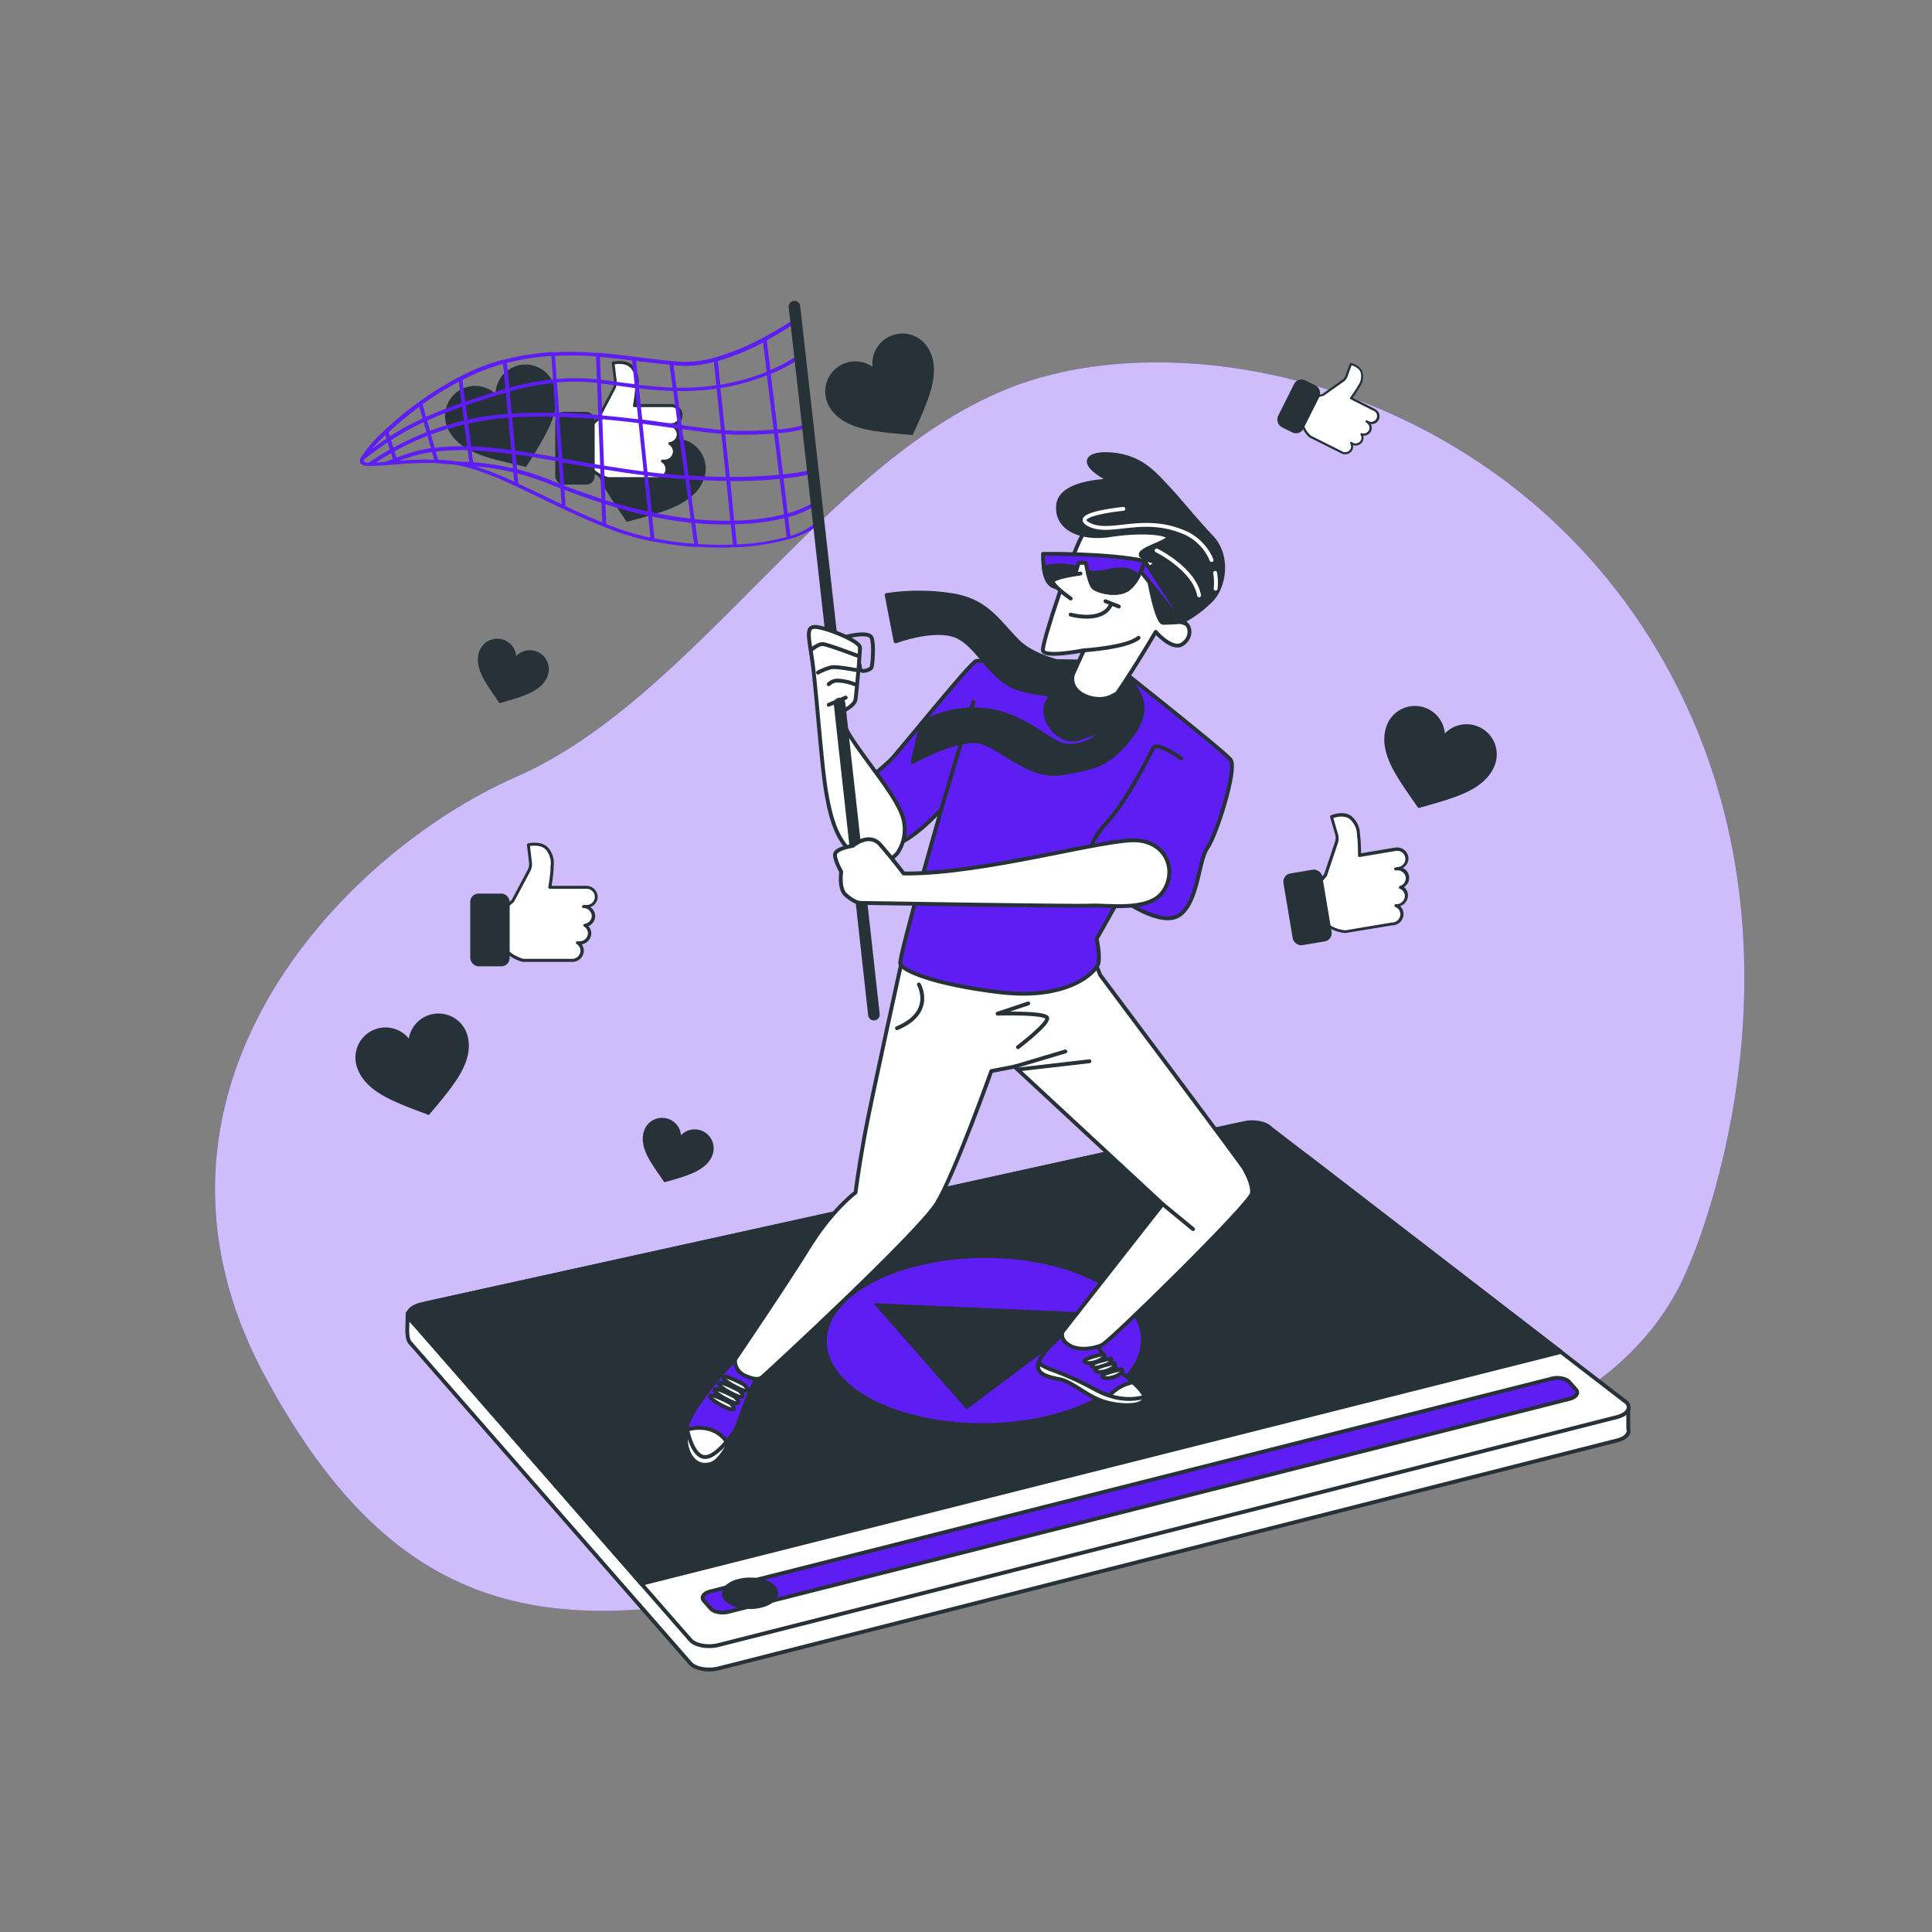 <svg xmlns="http://www.w3.org/2000/svg" viewBox="0 0 500 500"><rect x="0" y="0" width="500" height="500" fill="#808080" stroke="none"/><g id="freepik--background-simple--inject-110"><path d="M437.05,327.58s35.06-78-4.29-152.39S307.55,81.47,260.33,100.78,179.48,180.91,133.69,201,29.24,283.23,68.59,356.2s85.85,67.26,158.11,48.65S411.29,391.26,437.05,327.58Z" style="fill:#5E1DF3"></path><path d="M437.05,327.58s35.06-78-4.29-152.39S307.55,81.47,260.33,100.78,179.48,180.91,133.69,201,29.24,283.23,68.59,356.2s85.85,67.26,158.11,48.65S411.29,391.26,437.05,327.58Z" style="fill:#fff;opacity:0.7"></path></g><g id="freepik--video-app--inject-110"><path d="M421.39,369.79v-5.35L413.33,358l-84.46-59.9c-1.23-1.4-4.39-2-7.05-1.36l-211,43.1H105.5l-.1,4.4s-.08,2.32.71,3.22l72.55,83c1.25,1.43,4.48,2,7.21,1.34l232.57-59C420.67,372.31,421.82,371,421.39,369.79Z" style="fill:#fff;stroke:#263238;stroke-linecap:round;stroke-linejoin:round"></path><path d="M418.44,366.75l-232.57,59c-2.73.68-6,.08-7.21-1.35l-72.55-83c-1.25-1.42,0-3.11,2.71-3.78l213-46.93c2.66-.65,5.82-.05,7.05,1.35L421,363C422.24,364.41,421.09,366.09,418.44,366.75Z" style="fill:#fff;stroke:#263238;stroke-linecap:round;stroke-linejoin:round"></path><path d="M338.44,299.38l-8.11-5.71c-2-2.32-7.26-3.32-11.66-2.24L216.83,313.79,111,337.11c-6,1.24-6.16,3.42-3.41,5.95l27.65,31.63L166,409.88l238-60Z" style="fill:#263238;stroke:#263238;stroke-linecap:round;stroke-linejoin:round"></path><path d="M237.68,327.58c-20.43,5-29.42,17.77-20,28.48s33.59,15.27,54,10.2,29.22-17.81,19.85-28.46S258.05,322.57,237.68,327.58Zm12.47,37.18L226,337.26l57.43,2.52Z" style="fill:#5E1DF3"></path><path d="M406.28,362,188.42,417.16c-1.69.42-3.69,0-4.46-.84l-1.83-2.09c-.77-.88,0-1.94,1.66-2.36l217.9-55.11c1.64-.41,3.6,0,4.37.83l1.81,2.06C408.64,360.52,407.93,361.56,406.28,362Z" style="fill:#5E1DF3;stroke:#263238;stroke-linecap:round;stroke-linejoin:round"></path><path d="M200.25,410.8c-1.57-1.78-5.59-2.54-9-1.69s-4.88,3-3.31,4.77,5.59,2.54,9,1.69S201.81,412.58,200.25,410.8Z" style="fill:#263238;stroke:#263238;stroke-linecap:round;stroke-linejoin:round"></path></g><g id="freepik--Icons--inject-110"><path d="M151,234.61a4.7,4.7,0,0,1,.64,0,2.47,2.47,0,1,0,0-4.94h0v0h-9.36s.58-3.38.58-4.54.58-2.89-1-5.11-5.12-1.35-5.12-1.35l.55,4.58a3.66,3.66,0,0,1-.4,2.1l-4.2,7.89-1.93,1.64-.58,9.75c1.25,3,5.21,3.95,5.21,3.95H148a2.55,2.55,0,0,0,2.62-2.47,2.45,2.45,0,0,0-1.19-2.07,2.65,2.65,0,0,0,3.1-2.43,2.43,2.43,0,0,0-1.16-2,2.52,2.52,0,0,0,2.18-2.44A2.56,2.56,0,0,0,151,234.61Z" style="fill:#fff"></path><path d="M148,248.93H135.28c-.17,0-4.16-1-5.48-4.19a.47.47,0,0,1,0-.17l.58-9.74a.42.42,0,0,1,.14-.28l1.87-1.59,4.17-7.83a3.09,3.09,0,0,0,.35-1.86l-.54-4.59a.39.39,0,0,1,.29-.42c.16,0,3.85-.9,5.52,1.51a6.17,6.17,0,0,1,1.08,4.62c0,.26,0,.5,0,.71a37.88,37.88,0,0,1-.51,4.15h8.9l.13,0a2.94,2.94,0,0,1,2.9,2.86,2.88,2.88,0,0,1-1.9,2.66,2.8,2.8,0,0,1,1.25,2.31,2.85,2.85,0,0,1-1.76,2.61,2.74,2.74,0,0,1,.75,1.88,2.91,2.91,0,0,1-2.49,2.82,2.75,2.75,0,0,1,.57,1.68A2.94,2.94,0,0,1,148,248.93Zm-12.61-.78H148a2.17,2.17,0,0,0,2.23-2.09,2.06,2.06,0,0,0-1-1.74.39.39,0,0,1,.27-.71,2.12,2.12,0,0,0,.42,0,2.17,2.17,0,0,0,2.24-2.09,2.07,2.07,0,0,0-1-1.73.38.38,0,0,1-.18-.4.38.38,0,0,1,.32-.3,2.14,2.14,0,0,0,1.85-2.06A2.16,2.16,0,0,0,151,235h0a.39.39,0,0,1-.37-.39c0-.41.35-.41,1-.41a2.1,2.1,0,1,0,0-4.18h0a.3.3,0,0,1-.13,0h-9.23a.39.39,0,0,1-.29-.13.38.38,0,0,1-.09-.32,44.08,44.08,0,0,0,.58-4.47c0-.24,0-.5,0-.78a5.48,5.48,0,0,0-.94-4.11c-1.11-1.6-3.49-1.4-4.37-1.26l.5,4.22a4,4,0,0,1-.44,2.33l-4.2,7.89a.31.31,0,0,1-.09.11L131.11,235l-.56,9.49C131.68,247.07,135,248,135.42,248.15Z" style="fill:#263238"></path><rect x="121.7" y="231.26" width="10.2" height="18.82" rx="2.14" style="fill:#263238"></rect><path d="M353.63,109.06c-.07,0,.21.08.43.19a1.78,1.78,0,1,0,1.59-3.18h0l-6-3a32.68,32.68,0,0,0,1.84-2.73,5,5,0,0,0,1-3.61c-.28-1.92-2.86-2.52-2.86-2.52L348.5,97.3a2.5,2.5,0,0,1-.93,1.22l-5.25,3.72-1.77.44L337,108.76c-.16,2.33,2.08,4.23,2.08,4.23l8,4,.15.08a1.83,1.83,0,0,0,2.48-.74,1.76,1.76,0,0,0-.1-1.72l.3.19a1.85,1.85,0,0,0,2.49-.75,1.73,1.73,0,0,0-.09-1.69,1.81,1.81,0,0,0,2.19-.87A1.84,1.84,0,0,0,353.63,109.06Z" style="fill:#fff"></path><path d="M347.12,117.33l-.16-.09-8-4a.1.1,0,0,1-.05,0c-.1-.08-2.35-2-2.18-4.46a.28.28,0,0,1,0-.12l3.52-6.08a.24.24,0,0,1,.17-.13l1.72-.43,5.21-3.69a2.24,2.24,0,0,0,.83-1.09l1.13-3.12a.28.28,0,0,1,.33-.18c.11,0,2.76.66,3.06,2.75A4.54,4.54,0,0,1,352,100c-.1.16-.19.31-.26.44a28,28,0,0,1-1.67,2.51l5.73,2.87.08.06a2.1,2.1,0,0,1,.94,2.77,2.06,2.06,0,0,1-2.08,1.1,2,2,0,0,1,.06,1.9,2.05,2.05,0,0,1-2,1.1,2.05,2.05,0,0,1-.13,1.46,2.12,2.12,0,0,1-2.52,1,1.9,1.9,0,0,1-.17,1.26A2.11,2.11,0,0,1,347.12,117.33Zm-7.86-4.57,8,4h0l.13.08a1.57,1.57,0,0,0,2.11-.63,1.46,1.46,0,0,0-.08-1.44.28.28,0,0,1,.4-.37,1.83,1.83,0,0,0,.26.16,1.56,1.56,0,0,0,2.11-.62,1.49,1.49,0,0,0-.07-1.43.27.27,0,0,1,0-.32.28.28,0,0,1,.3-.09,1.54,1.54,0,0,0,1.85-.72,1.57,1.57,0,0,0-.76-2.07h0a.28.28,0,0,1-.11-.37c.13-.27.36-.15.81.07a1.5,1.5,0,1,0,1.35-2.68h0l-.07,0-5.94-3a.29.29,0,0,1-.15-.19.28.28,0,0,1,0-.23s1.45-2,1.81-2.69c.08-.16.18-.32.28-.49a3.91,3.91,0,0,0,.72-3c-.2-1.39-1.79-2-2.4-2.22l-1.05,2.88a2.78,2.78,0,0,1-1,1.36l-5.25,3.72-.09,0-1.66.41-3.43,5.92C337.21,110.86,339,112.55,339.26,112.76Z" style="fill:#263238"></path><rect x="332.45" y="98.39" width="7.34" height="13.55" rx="2.14" transform="translate(82.83 -139.54) rotate(26.64)" style="fill:#263238"></rect><path d="M361.22,224.85c-.11,0,.31-.08.64-.14a2.47,2.47,0,1,0-.82-4.87h0v0l-9.24,1.55a45.63,45.63,0,0,0-.17-4.57c-.2-1.14.09-3-1.8-4.88s-5.27-.49-5.27-.49l1.3,4.43a3.6,3.6,0,0,1,0,2.13L343,226.47l-1.63,1.94,1,9.71c1.73,2.74,5.79,3,5.79,3l12.25-2.06.24,0a2.55,2.55,0,0,0,2.17-2.88,2.44,2.44,0,0,0-1.52-1.84,2.63,2.63,0,0,0,.49,0,2.54,2.54,0,0,0,2.18-2.87,2.43,2.43,0,0,0-1.49-1.83,2.52,2.52,0,0,0,1.75-2.76A2.56,2.56,0,0,0,361.22,224.85Z" style="fill:#fff"></path><path d="M360.7,239.46l-.25,0-12.23,2h-.09c-.18,0-4.28-.34-6.1-3.22a.3.3,0,0,1,0-.16l-1-9.71a.37.37,0,0,1,.08-.29l1.59-1.88,2.82-8.41a3.16,3.16,0,0,0,0-1.9l-1.29-4.43a.4.4,0,0,1,.22-.47c.15-.06,3.64-1.52,5.69.58a6.23,6.23,0,0,1,1.83,4.38,6.67,6.67,0,0,0,.08.71,38.12,38.12,0,0,1,.18,4.17l8.78-1.47h.13a2.93,2.93,0,0,1,3.33,2.34,2.85,2.85,0,0,1-1.43,2.93,2.79,2.79,0,0,1,.31,4.94,2.76,2.76,0,0,1,1,1.74,2.92,2.92,0,0,1-2,3.19,2.73,2.73,0,0,1,.84,1.56A2.94,2.94,0,0,1,360.7,239.46Zm-12.56,1.31,12.2-2.05h0l.2,0a2.17,2.17,0,0,0,1.86-2.43,2,2,0,0,0-1.28-1.55.39.39,0,0,1-.23-.44.38.38,0,0,1,.38-.31,2.86,2.86,0,0,0,.42,0,2.16,2.16,0,0,0,1.86-2.43,2.05,2.05,0,0,0-1.25-1.54.38.38,0,0,1,0-.72,2.14,2.14,0,0,0,1.49-2.33,2.18,2.18,0,0,0-2.55-1.69h0a.4.4,0,0,1-.43-.32c-.07-.41.28-.47,1-.59a2.09,2.09,0,1,0-.69-4.11H361l-9.1,1.53a.38.38,0,0,1-.32-.09.39.39,0,0,1-.13-.29s0-3.41-.17-4.51a6,6,0,0,1-.09-.77,5.48,5.48,0,0,0-1.61-3.9c-1.36-1.4-3.67-.81-4.52-.52l1.2,4.08a4,4,0,0,1,0,2.36l-2.84,8.48a.54.54,0,0,1-.07.13l-1.53,1.81,1,9.45C344.28,240.32,347.71,240.73,348.14,240.77Z" style="fill:#263238"></path><rect x="333.3" y="225.41" width="10.2" height="18.82" rx="2.14" transform="translate(-34.16 59.16) rotate(-9.51)" style="fill:#263238"></rect><path d="M229.58,87.41a7.76,7.76,0,0,0-3.77,7.52,7.79,7.79,0,0,0-11.17,10.34c2.58,4.37,7.8,5.74,12.45,6.39,2.07.29,4.14.5,6.22.67l2.87.27s1.13-2.45,1.24-2.69c.85-1.91,1.67-3.83,2.41-5.77,1.68-4.39,3-9.62.42-14A7.79,7.79,0,0,0,229.58,87.41Z" style="fill:#263238"></path><path d="M382.12,187.87a7.78,7.78,0,0,0-8.19,1.95,7.78,7.78,0,0,0-15.1-1.9c-1.68,4.78.62,9.66,3.11,13.64,1.11,1.77,2.28,3.49,3.48,5.2.16.22,1.64,2.37,1.64,2.37s2.6-.71,2.86-.79c2-.57,4-1.18,6-1.86,4.44-1.54,9.3-3.89,11-8.67A7.79,7.79,0,0,0,382.12,187.87Z" style="fill:#263238"></path><path d="M111.48,262.56a7.78,7.78,0,0,0-5.68,6.21,7.78,7.78,0,0,0-13.55,6.92c1.3,4.9,6,7.64,10.25,9.53,1.91.84,3.85,1.61,5.8,2.34l2.69,1s1.75-2.05,1.92-2.26c1.34-1.6,2.65-3.23,3.89-4.9,2.8-3.77,5.5-8.44,4.2-13.34A7.79,7.79,0,0,0,111.48,262.56Z" style="fill:#263238"></path><path d="M138.75,168.56a4.89,4.89,0,0,0-5.17,1.23,4.91,4.91,0,0,0-9.53-1.2c-1.07,3,.39,6.09,2,8.61.7,1.11,1.44,2.2,2.2,3.28l1,1.49,1.81-.49c1.26-.36,2.52-.75,3.77-1.18,2.8-1,5.86-2.45,6.93-5.47A4.92,4.92,0,0,0,138.75,168.56Z" style="fill:#263238"></path><path d="M181.42,292.56a4.91,4.91,0,0,0-5.18,1.23,4.91,4.91,0,0,0-9.53-1.2c-1.06,3,.39,6.09,2,8.61.69,1.11,1.44,2.2,2.2,3.28l1,1.49,1.8-.49c1.27-.36,2.53-.74,3.77-1.18,2.8-1,5.87-2.45,6.94-5.47A4.92,4.92,0,0,0,181.42,292.56Z" style="fill:#263238"></path></g><g id="freepik--Character--inject-110"><path d="M190.21,351.83s-11.32,11.78-12.47,17.56,1.61,10.86,6.24,9.47,8.78-15.71,9.93-18.25,2.54-5.32,2.54-5.32S193,350.67,190.21,351.83Z" style="fill:#5E1DF3;stroke:#263238;stroke-linecap:round;stroke-linejoin:round"></path><path d="M177.64,370c-.85,5.51,1.88,10.19,6.34,8.85,1.6-.48,3.15-2.52,4.53-5.08C185.51,368.87,180.65,369.19,177.64,370Z" style="fill:#fff;stroke:#263238;stroke-linecap:round;stroke-linejoin:round"></path><path d="M190.11,370.48c-2.52,3.46-5.77,7.18-8.21,6.53s-3.73-5.23-4.17-7.59c-1.14,5.76,1.63,10.82,6.25,9.44C186.23,378.19,188.37,374.44,190.11,370.48Z" style="fill:#fff;stroke:#263238;stroke-linecap:round;stroke-linejoin:round"></path><path d="M192.52,358.3s-5.08-2.78-5.31-1.85,4.85,3.46,5.55,3.46S193.91,359.68,192.52,358.3Z" style="fill:#fff;stroke:#263238;stroke-linecap:round;stroke-linejoin:round"></path><path d="M191.37,359.91s-5.08-2.77-5.31-1.84,4.85,3.46,5.54,3.46S192.76,361.3,191.37,359.91Z" style="fill:#fff;stroke:#263238;stroke-linecap:round;stroke-linejoin:round"></path><path d="M190.21,361.53s-5.08-2.77-5.31-1.85,4.85,3.47,5.55,3.47S191.6,362.92,190.21,361.53Z" style="fill:#fff;stroke:#263238;stroke-linecap:round;stroke-linejoin:round"></path><path d="M189.06,363.15s-5.08-2.77-5.32-1.85,4.86,3.47,5.55,3.47S190.45,364.54,189.06,363.15Z" style="fill:#fff;stroke:#263238;stroke-linecap:round;stroke-linejoin:round"></path><path d="M276.4,344.2s-6,4.62-7.39,7.86,1.38,4.16,5.08,4.85,7.16,4.62,12.24,6,11.56.92,9.48-2.31-8.78-7.4-9.94-9.25A29.06,29.06,0,0,1,284,347.9Z" style="fill:#5E1DF3;stroke:#263238;stroke-linecap:round;stroke-linejoin:round"></path><path d="M295.81,360.61a15.69,15.69,0,0,0-2.63-2.87,11.14,11.14,0,0,0-7.27,5.05l.42.13C291.42,364.3,297.89,363.84,295.81,360.61Z" style="fill:#fff;stroke:#263238;stroke-linecap:round;stroke-linejoin:round"></path><path d="M285.64,350.44s-6,1.16-4.85,2.08S286.8,351.6,285.64,350.44Z" style="fill:#fff;stroke:#263238;stroke-linecap:round;stroke-linejoin:round"></path><path d="M287.49,351.6s-6,1.15-4.85,2.08S288.65,352.75,287.49,351.6Z" style="fill:#fff;stroke:#263238;stroke-linecap:round;stroke-linejoin:round"></path><path d="M288.41,352.75s-6,1.16-4.85,2.08S289.57,353.91,288.41,352.75Z" style="fill:#fff;stroke:#263238;stroke-linecap:round;stroke-linejoin:round"></path><path d="M290.26,354.37s-6,1.15-4.85,2.08S291.42,355.52,290.26,354.37Z" style="fill:#fff;stroke:#263238;stroke-linecap:round;stroke-linejoin:round"></path><path d="M296.17,361.53c-4.5,1.19-8.65.24-12.61-1.85a79.16,79.16,0,0,0-11.09-5.08,15.85,15.85,0,0,1-3.71-1.83c-.69,2.66,1.92,3.5,5.33,4.14,3.7.69,7.16,4.62,12.24,6C290.89,364.16,296.53,363.91,296.17,361.53Z" style="fill:#fff;stroke:#263238;stroke-linecap:round;stroke-linejoin:round"></path><path d="M233.65,247.55s-8.31,37.5-9.93,46.51-2.31,14.56-2.31,14.56-6,4.39-12,14.09-19.18,29.12-19.18,29.12-.46,3.46,3.7,4.62c0,0,2.08.92,3.24,0s40.66-37.43,45.28-45.06,14.1-34.2,14.1-34.2l6-1.15,38.35,35.58-25.88,33s-.92,1.85,1.62,3.47,6.47.92,8.55,0,38.59-36.74,38.82-39.28-1.62-5.55-2.08-6.47-37.2-50-37.2-50l-2.08-5.31s-24.26,2.77-35.12.69S234.58,244.09,233.65,247.55Z" style="fill:#fff;stroke:#263238;stroke-linecap:round;stroke-linejoin:round"></path><line x1="262.54" y1="276.04" x2="275.71" y2="272.11" style="fill:none;stroke:#263238;stroke-linecap:round;stroke-linejoin:round"></line><line x1="263.92" y1="276.73" x2="281.94" y2="274.65" style="fill:none;stroke:#263238;stroke-linecap:round;stroke-linejoin:round"></line><line x1="300.89" y1="311.62" x2="308.75" y2="318.09" style="fill:none;stroke:#263238;stroke-linecap:round;stroke-linejoin:round"></line><path d="M266.1,259.69l-7.92,2.64s12.45-.38,12.83,1.13-7.55,7.55-7.55,7.55" style="fill:none;stroke:#263238;stroke-linecap:round;stroke-linejoin:round"></path><path d="M237.8,254.78S242,262,232.14,266.1" style="fill:none;stroke:#263238;stroke-linecap:round;stroke-linejoin:round"></path><path d="M287.63,171.36s-33.41-.75-35-.29-20.1,23.57-22.18,25.65-7.63,6-8.09,9,3.7,12.94,8.32,12.94,12.94-9.24,12.94-9.24-11.09,38.35-10.63,40,8.32,5.31,25.88,7.39,25-5.31,25.42-7.62-.47-6.24-.47-6.24l6-10.63s10.63,7.93,15.48,4.46,4.85-14.1,7.16-17.33,7.86-20.56,6-22.87S287.63,171.36,287.63,171.36Z" style="fill:#5E1DF3;stroke:#263238;stroke-linecap:round;stroke-linejoin:round"></path><path d="M305.74,196.32s-6.47-4.69-7.39-2.61S291.42,207.35,287,212.2s-6.7,9.47-3.93,13.17a46.72,46.72,0,0,0,6.7,6.93" style="fill:none;stroke:#263238;stroke-linecap:round;stroke-linejoin:round"></path><line x1="243.59" y1="209.43" x2="251.91" y2="181.7" style="fill:none;stroke:#263238;stroke-linecap:round;stroke-linejoin:round"></line><path d="M281,172.69s-12.25-1.39-17.56-6.7-8.09-10.63-17.33-12a55.65,55.65,0,0,0-16.64,0l2.31,12s11.1-4.16,16.64-.93,8.32,11.32,15.94,13.4,17.33,1.62,17.33,1.62Z" style="fill:#263238;stroke:#263238;stroke-linecap:round;stroke-linejoin:round"></path><path d="M291.19,174.77a13.8,13.8,0,0,1,4.39,7.16c.92,4.39-3.24,9.7-6.47,12.71s-6.47,4.39-14.79,5.54-15.71-7.39-21.26-8.31-16.87,5.31-16.87,5.31l2.32-9.94a26.55,26.55,0,0,1,16.63-3.46c9.71,1.15,16.18,8.09,19.87,9s10.4-1.16,11.79-6.47-.47-10.17,1.85-11.78S291.19,174.77,291.19,174.77Z" style="fill:#263238;stroke:#263238;stroke-linecap:round;stroke-linejoin:round"></path><path d="M290,131.79s-6.7,1.85-9.47,6-10.86,28.42-10.63,30.5,10.63,0,10.63,0-7.16,15-7.16,17.56,3.23,3.93,7.39,3,18.33-25.32,18.33-25.32,4.2,4.88,6.85,3.21c3-1.92,2.08-5.78-.23-5.78s6.47-9.47,3.47-15.71S292.8,129.71,290,131.79Z" style="fill:#fff;stroke:#263238;stroke-linecap:round;stroke-linejoin:round"></path><path d="M287.49,124.4s-12.94,0-13.63,6.24,6,9,13.4,7.85,14.09-.69,15,.46-9,3.47-6.7,5.09a7.5,7.5,0,0,0,4.62,1.38s-3.24.93-3,3.24,2.25,12.52,3.86,12.52,4.69-.21,4.69-.21a29.59,29.59,0,0,0,7.86-5.77c3.47-3.7,4.39-11.56,0-16.18s-7.86-9.08-11.32-12.77-6.7-7.63-13.63-8.55S278,119.54,287.49,124.4Z" style="fill:#263238;stroke:#263238;stroke-linecap:round;stroke-linejoin:round"></path><path d="M314.47,148.25a14.81,14.81,0,0,1,.14,4.1" style="fill:none;stroke:#fff;stroke-linecap:round;stroke-linejoin:round"></path><path d="M290.72,131.69s-14.18,1.38-8.82,4.09,13.56-2.36,23.89,1.72a13.31,13.31,0,0,1,7.76,7.44" style="fill:none;stroke:#fff;stroke-linecap:round;stroke-linejoin:round"></path><path d="M299.33,142.45s9.69,4.74,11,11.62" style="fill:none;stroke:#fff;stroke-linecap:round;stroke-linejoin:round"></path><path d="M280.56,168.3s11.09-.7,14.09-3.24" style="fill:none;stroke:#263238;stroke-linecap:round;stroke-linejoin:round"></path><path d="M269.93,143.34s16.87-.23,26.34,1.85c0,0-1.66,5.47-4.43,7.32s-7.58.54-8.74-.39-2.08-6.47-2.08-6.47h-1.85l-.92,2.78s-.7,3.69-3.24,3.69S269.93,151.66,269.93,143.34Z" style="fill:#5E1DF3;stroke:#263238;stroke-linecap:round;stroke-linejoin:round"></path><path d="M278.73,147a15.07,15.07,0,0,0-8.59-.06c.66,4.86,2.76,5.19,4.87,5.19,2.54,0,3.24-3.69,3.24-3.69Z" style="fill:#263238;stroke:#263238;stroke-linecap:round;stroke-linejoin:round"></path><path d="M294.59,149.14c-4.17-3.85-8.36-.09-13.09-1.13.38,1.63.95,3.6,1.6,4.11,1.16.93,6,2.24,8.74.39A9.74,9.74,0,0,0,294.59,149.14Z" style="fill:#263238;stroke:#263238;stroke-linecap:round;stroke-linejoin:round"></path><polygon points="296.27 145.19 306.76 161.37 305.74 160.97 295.3 147.98 296.27 145.19" style="fill:#5E1DF3;stroke:#263238;stroke-linecap:round;stroke-linejoin:round"></polygon><path d="M277.09,159.06s8.09,2.31,10.4-2.55" style="fill:none;stroke:#263238;stroke-linecap:round;stroke-linejoin:round"></path><line x1="286.1" y1="155.59" x2="289.57" y2="156.98" style="fill:none;stroke:#263238;stroke-linecap:round;stroke-linejoin:round"></line><path d="M279.63,148.43s-7.16.92-7.16,2.08,4.62,4.39,4.62,4.39" style="fill:#fff;stroke:#263238;stroke-linecap:round;stroke-linejoin:round"></path><path d="M278.71,172.23a3,3,0,0,0-2.54,1.15c-1.39,1.39-4.57,6.86-5.39,9-1.48,3.93,3.72,11,9.08,8.53,2.66-1.2,3.32-.15,6.33-3.85s3.61-6.55,3.61-7.7,2.08-1.16-2.31.92S274.32,178.93,278.71,172.23Z" style="fill:#263238;stroke:#263238;stroke-linecap:round;stroke-linejoin:round"></path><path d="M133,94.94a7.79,7.79,0,0,0-4.76,7,7.78,7.78,0,0,0-12.45,8.74c2,4.67,7,6.74,11.47,8,2,.56,4,1,6.07,1.51.26,0,2.81.65,2.81.65s1.44-2.27,1.59-2.5c1.1-1.77,2.17-3.57,3.17-5.4,2.25-4.12,4.26-9.13,2.3-13.8A7.8,7.8,0,0,0,133,94.94Z" style="fill:#263238"></path><path d="M177.53,114a7.78,7.78,0,0,0-8.22,1.83,7.78,7.78,0,0,0-15.06-2.1c-1.75,4.75.48,9.66,2.92,13.68,1.08,1.78,2.23,3.52,3.41,5.24l1.61,2.4s2.61-.68,2.87-.75c2-.55,4-1.13,6-1.78,4.46-1.48,9.35-3.77,11.1-8.52A7.78,7.78,0,0,0,177.53,114Z" style="fill:#263238"></path><path d="M173,110a3.54,3.54,0,0,1,.64,0,2.47,2.47,0,1,0,0-4.94h0v0h-9.36s.58-3.38.58-4.54.58-2.89-1-5.11S158.72,94,158.72,94l.55,4.58a3.63,3.63,0,0,1-.4,2.1l-4.2,7.89-1.93,1.64-.58,9.75c1.25,3,5.21,4,5.21,4H170a2.56,2.56,0,0,0,2.62-2.48,2.46,2.46,0,0,0-1.19-2.07,2.52,2.52,0,0,0,.48,0,2.55,2.55,0,0,0,2.62-2.47,2.45,2.45,0,0,0-1.16-2.06,2.51,2.51,0,0,0,2.18-2.43A2.55,2.55,0,0,0,173,110Z" style="fill:#fff"></path><path d="M170,124.26H157.28c-.17,0-4.16-1-5.48-4.18a.55.55,0,0,1,0-.17l.58-9.75a.4.4,0,0,1,.14-.27l1.87-1.6,4.17-7.82a3.12,3.12,0,0,0,.35-1.87L158.34,94a.39.39,0,0,1,.29-.42c.16,0,3.85-.9,5.52,1.51a6.17,6.17,0,0,1,1.08,4.62c0,.26,0,.5,0,.71a37.3,37.3,0,0,1-.51,4.15h8.9a.28.28,0,0,1,.13,0,2.93,2.93,0,0,1,2.9,2.85,2.87,2.87,0,0,1-1.9,2.66,2.8,2.8,0,0,1,1.25,2.32,2.84,2.84,0,0,1-1.76,2.6,2.75,2.75,0,0,1,.75,1.89,2.9,2.9,0,0,1-2.49,2.81,2.75,2.75,0,0,1,.57,1.68A2.94,2.94,0,0,1,170,124.26Zm-12.61-.78H170a2.17,2.17,0,0,0,2.23-2.09,2.06,2.06,0,0,0-1-1.74.39.39,0,0,1-.16-.46.39.39,0,0,1,.43-.25,2.12,2.12,0,0,0,.42,0,2.16,2.16,0,0,0,2.24-2.08,2.06,2.06,0,0,0-1-1.73.4.4,0,0,1-.18-.41.41.41,0,0,1,.32-.3,2.13,2.13,0,0,0,1.85-2,2.17,2.17,0,0,0-2.23-2.09h0a.39.39,0,0,1-.37-.39c0-.41.35-.41,1-.41a2.09,2.09,0,1,0,0-4.17h0l-.13,0h-9.23a.37.37,0,0,1-.29-.14.36.36,0,0,1-.09-.31,44.37,44.37,0,0,0,.58-4.48c0-.24,0-.5,0-.78a5.49,5.49,0,0,0-.94-4.11c-1.11-1.6-3.49-1.4-4.37-1.26l.5,4.23a4,4,0,0,1-.44,2.32L155,108.7a.34.34,0,0,1-.09.12l-1.81,1.53-.56,9.49C153.68,122.4,157,123.37,157.42,123.48Z" style="fill:#263238"></path><rect x="143.7" y="106.59" width="10.2" height="18.82" rx="2.14" style="fill:#263238"></rect><path d="M212.44,135.1l-.52-5h0a.13.13,0,0,0,0-.06l-.78-7.54.08,0a.13.13,0,0,0,.08,0,.5.5,0,0,0-.26-1h0L207,82.5a.51.51,0,0,0-.79-.36,86.41,86.41,0,0,1-8,4.85h0l-.44.24-.48.26h0a64.17,64.17,0,0,1-11.74,4.88h0l-.61.17a27.25,27.25,0,0,1-8.28,1.09c-.88,0-1.8-.11-2.72-.19l-.76-.07c-2.43-.22-5-.55-7.61-.88l-1.1-.14h0l-.95-.11c-2.68-.35-5.45-.68-8.31-.91h0l-.5,0h0l-.5,0h0a85,85,0,0,0-10.64-.18h-.67l-.33,0h0a63.66,63.66,0,0,0-11.51,1.78h0l-.34.09-.14,0-.37.1-.12,0h0l-.78.21a55.42,55.42,0,0,0-9.82,3.89h0l-.26.13-.18.09-.17.09-.31.16h0A81.77,81.77,0,0,0,109,103.6h0l-.4.29-.43.31h0a86.92,86.92,0,0,0-8,6.56h0l-.33.31,0,0-.12.12-.29.27h0a36,36,0,0,0-5.88,6.7h0v0a3.58,3.58,0,0,0-.4.89,1.5,1.5,0,0,0,0,.2,1.19,1.19,0,0,0,0,.26v0h0a1,1,0,0,0,.31.55,2.53,2.53,0,0,0,1.51.51c.22,0,.48,0,.75,0h.07c.58,0,1.27,0,2.08-.06h0l.46,0,2.38-.18,1.92-.16a95.32,95.32,0,0,1,10-.33h0l1.05.09h0l4.32.38a34.67,34.67,0,0,1,3.74.88l.72.21a85.88,85.88,0,0,1,10.72,4.3h0l.75.35q2.88,1.35,5.94,2.84t6.07,2.9l.21.1.24.11h0c3.08,1.45,6.23,2.86,9.51,4.16h0l.18.07.33.14.2.08.26.1h0c.94.37,1.89.74,2.85,1.08a65.28,65.28,0,0,0,8.72,2.42h0l.17,0,.35.08.34.06.14,0h0a88.12,88.12,0,0,0,10.33,1.35h.13l.38,0h.23l.26,0h0c1.89.11,3.77.18,5.62.18,1.15,0,2.28,0,3.39-.08h0l.31,0h.19a60.87,60.87,0,0,0,13.43-2h0l.35-.1.13,0,.23-.07.26-.08h0c3.35-1,6-2.41,7.63-4.13A.49.49,0,0,0,212.44,135.1Zm-43.07,4.23-.59-5.64a94.38,94.38,0,0,0,10.1,1.6l.75,5.43A84.67,84.67,0,0,1,169.37,139.33Zm-23-8.32-.29-4.22c3.45,1.29,6.59,2.4,9.59,3.37l.18,5C152.6,133.86,149.45,132.45,146.38,131ZM115.53,119.1c-.72-.06-1.43-.08-2.14-.11h0l-.59-2.11a52.88,52.88,0,0,1,8.24-.35l.39,3-.44,0h-.08c-.91,0-1.8-.08-2.69-.08h0C117.3,119.28,116.41,119.17,115.53,119.1Zm-18.22.6c1.23-.82,2.54-1.62,3.9-2.39l.46,1.49-.22.08-.07,0-1.58.62h0C98.92,119.6,98.07,119.66,97.31,119.7Zm22.15-15.43c-3.42,1.19-6.43,2.38-9.18,3.6l-.91-3.24a80,80,0,0,1,9.38-5.84Zm1.1.66c2.4-.82,5-1.69,7.87-2.56.85-.27,1.68-.51,2.49-.73l.51,5.47a71,71,0,0,0-10.4,1.51l-.47-3.68Zm43.67-5.52L160.88,99c-1.83-.26-3.58-.51-5.38-.71l-.22-5.9c2.86.23,5.63.56,8.31.91h0Zm42.82-6.66h0l1.77,17.09h0a.51.51,0,0,0-.2,0,31.26,31.26,0,0,1-7.4,1.29L199.47,96.8A43.19,43.19,0,0,0,207.05,92.75Zm-4.18,40.36A56.62,56.62,0,0,1,190,134.73L189,124.5h.3c4.52,0,8.71-.18,12.48-.56l1.12,9.16Zm-57.28-13.45,1.68.3c2.64.47,5.34,1,8.08,1.41l.29,7.72c-3-1-6.16-2.09-9.63-3.41Zm-25.54-10.81a73.68,73.68,0,0,0-8.76,2.65l-.74-2.65c2.7-1.22,5.68-2.39,9-3.58Zm.13,1,.73,5.66a54.63,54.63,0,0,0-8.39.38l-1-3.42A67.83,67.83,0,0,1,120.18,109.85Zm1-.23a70.83,70.83,0,0,1,10.37-1.52l.78,8.4a102.9,102.9,0,0,0-10.38-1Zm56,13.44c-1.65-.12-3.47-.27-5.68-.48-1.32-.13-2.62-.27-3.93-.43l-1.29-12.48c3.15.41,6.08.84,8.92,1.24l.31,0ZM155.54,99.25c1.72.19,3.42.44,5.2.69l3.6.5.83,8.07c-3.29-.4-6.35-.72-9.33-1Zm-.22,21.1q-4-.67-7.87-1.37l-1.93-.34-.74-10.72c3.28.08,6.6.26,10.1.55ZM132.44,107l-.54-5.68a71.24,71.24,0,0,1,11.27-2.21l.53,7.74c-3.07-.06-6.2,0-9.31.06C133.74,107,133.08,107,132.44,107Zm.09,1c.63,0,1.26-.07,1.9-.09,3.12-.1,6.25-.12,9.34-.06l.73,10.57c-3.49-.62-7.43-1.3-11.17-1.82Zm23.35.51c3,.25,6.08.57,9.4,1L166.57,122c-3.13-.38-6.42-.87-10.25-1.5Zm15.54,15c2.31.22,4.2.38,5.92.49l1.4,10.19a89.06,89.06,0,0,1-10.06-1.62l-1-9.46C168.93,123.33,170.17,123.46,171.42,123.58Zm5.15-12.47c3.68.52,7,1,10.12,1.23l1.16,11.15c-3.09,0-6.32-.15-9.63-.37Zm25.06,11.83c-3.85.38-8.13.57-12.77.56l-1.15-11.08c1.42.11,2.77.16,4,.16,3.12,0,6-.11,8.61-.32Zm-.29-10.77a32.15,32.15,0,0,0,7.58-1.34h0l1.13,10.85H210a66.54,66.54,0,0,1-7.35,1.15Zm-1.12-.91c-2.56.21-5.42.32-8.49.32-1.28,0-2.67-.06-4.13-.17l-1.14-10.91a55.32,55.32,0,0,0,12-3.31Zm-13.64.07c-3.09-.27-6.44-.72-10.15-1.25l-1.22-8.81,1.47,0a60.43,60.43,0,0,0,8.79-.63Zm-11.19-1.41h0c-2.91-.41-5.92-.85-9.17-1.28l-.84-8.07c2.33.28,5.34.58,8.84.68Zm-20.55-2.46c-3.51-.29-6.83-.47-10.13-.55l-.55-7.86a52.4,52.4,0,0,1,10.38.1ZM143.1,98.15a71.24,71.24,0,0,0-11.29,2.21l-.6-6.44a62.3,62.3,0,0,1,11.47-1.79Zm-33.74,10.14a66.88,66.88,0,0,0-8.45,4.63l-.26-.85a.43.43,0,0,1,0,0l-.07-.22a95.52,95.52,0,0,1,7.94-6.55Zm-8.14,5.61a67.75,67.75,0,0,1,8.41-4.63l.73,2.59a72.82,72.82,0,0,0-8.55,4l-.59-1.92Zm1.4,4.54-.51-1.64a73.27,73.27,0,0,1,8.52-4l.9,3.19a37.16,37.16,0,0,0-7.69,2Zm19.83,1.18-.39-3.07c3,.12,6.45.44,10.35,1l.34,3.68A66,66,0,0,0,122.45,119.62Zm11-2c3.75.53,7.69,1.2,11.15,1.81l.4,5.81-3.15-1.23a65.39,65.39,0,0,0-8-2.58Zm23.22,11.75-.29-7.88c3.84.63,7.15,1.12,10.31,1.51l1,9.37C164.12,131.63,160.51,130.65,156.65,129.42Zm21.71-5.28c3.29.21,6.52.33,9.6.35L189,134.74a84.14,84.14,0,0,1-9.26-.38Zm12.32,16.75-.54-5.16A58.09,58.09,0,0,0,203,134.1l.59,4.87a57.82,57.82,0,0,1-12.9,1.92Zm12.08-17a68.76,68.76,0,0,0,7.39-1.16h0l.73,7.12h0l-.22.14a24.69,24.69,0,0,1-6.81,2.9Zm4.17-32.21h0l-.13.05-.1.09a40.44,40.44,0,0,1-7.35,4l-.94-7.69h0c3.61-2,6.43-3.79,7.68-4.64Zm-9.47-3,.93,7.59a55.29,55.29,0,0,1-12,3.34l-.64-6.11h0a63.1,63.1,0,0,0,11.74-4.82Zm-12.72,5.08h0l.62,6a60.33,60.33,0,0,1-8.68.62l-1.61,0-.79-5.8h0c.8.06,1.6.13,2.38.16A27.86,27.86,0,0,0,184.74,93.66Zm-11.5.72h0l.81,5.86c-3.49-.1-6.49-.41-8.8-.7l-.63-6.17.86.11C168.17,93.83,170.75,94.15,173.24,94.38Zm-19-2.12.21,5.87a54.11,54.11,0,0,0-10.4-.08l-.42-6A82.67,82.67,0,0,1,154.29,92.26Zm-24.67,2.06.6-.16.61,6.46c-.88.24-1.77.5-2.7.79-2.75.86-5.34,1.7-7.7,2.52l-.73-5.64A54.63,54.63,0,0,1,129.62,94.32ZM99.75,112.57h0l.29.92c-1.31.86-2.57,1.77-3.77,2.65h0C97.18,115.11,98.35,113.9,99.75,112.57Zm-5.66,6.75a1.25,1.25,0,0,1,.13-.41l1-.77c1.6-1.2,3.3-2.46,5.09-3.65l.56,1.84c-1.71,1-3.34,2-4.84,3-.2.14-.4.27-.58.41a2.47,2.47,0,0,1-1.36-.3A.12.12,0,0,1,94.09,119.32Zm16.58-.39c-2.66,0-5.14.14-7.33.31h0l.83-.31A36.55,36.55,0,0,1,111.8,117l.55,2h0Zm12.39,1.75h.06a63.63,63.63,0,0,1,9.73,1.58l.23,2.41h0A85,85,0,0,0,123.06,120.68Zm11.07,4.48-.24-2.62a64.34,64.34,0,0,1,7.58,2.45l3.51,1.37.07,0,.29,4.13h0c-1.7-.8-3.37-1.61-5-2.41C138.19,127.08,136.13,126.09,134.13,125.16Zm22.75,10.42-.19-5.09c3.88,1.21,7.5,2.2,11.06,3l.59,5.65a64.55,64.55,0,0,1-8.28-2.32C159,136.41,157.93,136,156.88,135.58Zm23.78,5.21h0l-.75-5.41c2.72.25,5.39.37,8.1.37h1.12l.55,5.19A85.37,85.37,0,0,1,180.66,140.79Zm23.9-2.12h0l-.58-4.83a27.41,27.41,0,0,0,7-2.92l.42,4.06A17,17,0,0,1,204.56,138.67Z" style="fill:#5E1DF3"></path><line x1="205.6" y1="79.36" x2="217.06" y2="181.49" style="fill:none;stroke:#263238;stroke-linecap:round;stroke-linejoin:round;stroke-width:3px"></line><path d="M218.87,164.83s6-1.62,6.7.23.23,6.93,0,7.63-3,1.62-3,.23S221,168.3,221,168.3Z" style="fill:none;stroke:#263238;stroke-linecap:round;stroke-linejoin:round"></path><path d="M232.27,220.75a10.85,10.85,0,0,0,1.15-9.94c-2.08-5.77-10.86-15.71-14.09-21.49s-1.16-5.31-1.16-5.31,3-1.39,3.24-3,1.15-11.79,1.15-13.41-7.85-4.85-11.09-5.31-2.08,2.54-1.15,9.47,2.31,26.34,3.46,33.05,2.78,13.86,8.78,17.32S232.27,220.75,232.27,220.75Z" style="fill:#fff;stroke:#263238;stroke-linecap:round;stroke-linejoin:round"></path><path d="M210.09,168.07s1.61-1.39,2.77-1.39,9,3,9,3" style="fill:none;stroke:#263238;stroke-linecap:round;stroke-linejoin:round"></path><path d="M211.7,174.07a14.38,14.38,0,0,1,3.47-1.38c1.39-.23,6.24.69,6.24.69" style="fill:none;stroke:#263238;stroke-linecap:round;stroke-linejoin:round"></path><path d="M214.48,177.08a3.13,3.13,0,0,1,2.54-.93,13.58,13.58,0,0,1,4.16.93" style="fill:none;stroke:#263238;stroke-linecap:round;stroke-linejoin:round"></path><line x1="218.87" y1="180.54" x2="214.48" y2="182.39" style="fill:none;stroke:#263238;stroke-linecap:round;stroke-linejoin:round"></line><line x1="217.27" y1="182.07" x2="226.17" y2="262.59" style="fill:none;stroke:#263238;stroke-linecap:round;stroke-linejoin:round;stroke-width:3px"></line><path d="M233.88,226.06s-3-3.93-6-7.39-7.17.23-7.17.23-4.62.69-4.62,2.31,1.62,4.39,1.62,4.39-.69,4.39,1.16,6,3,2.08,4.15,2.08,54.77.92,59.16.69,15,1.62,18.71-3.47,1.39-12.7-6.47-13.4S254.68,226.29,233.88,226.06Z" style="fill:#fff;stroke:#263238;stroke-linecap:round;stroke-linejoin:round"></path></g></svg>